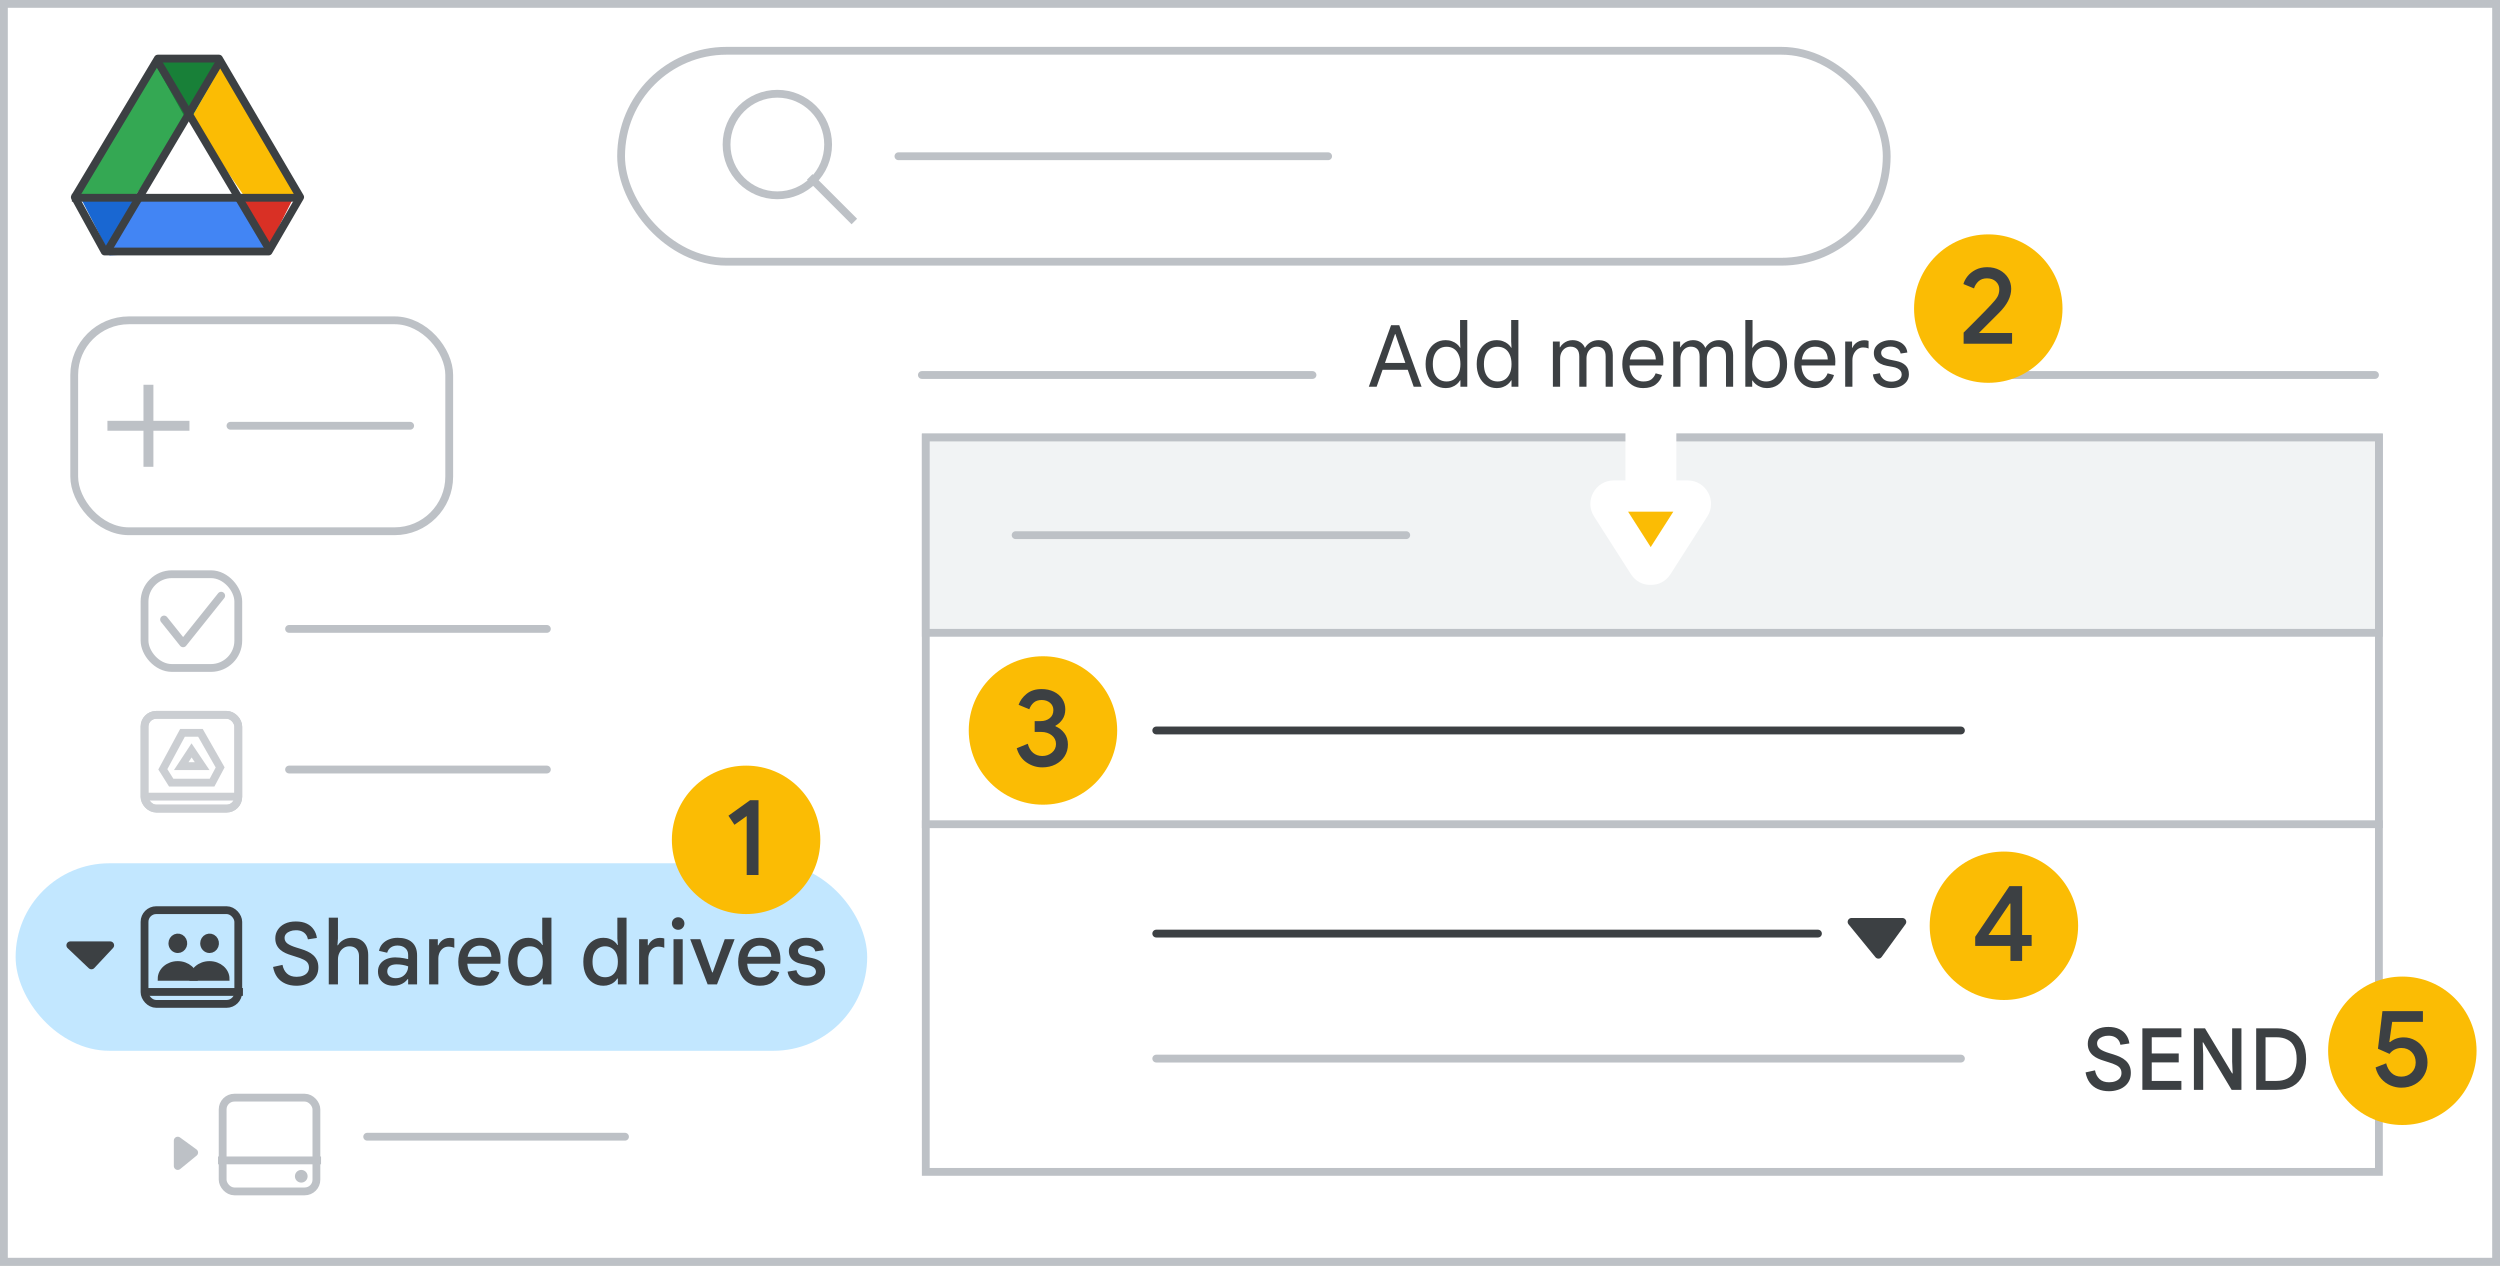 <svg width="320" height="162" viewBox="0 0 320 162" fill="none" xmlns="http://www.w3.org/2000/svg">
<rect x="0" y="0" width="320" height="162" fill="#333333" stroke="none"/>
<g id="team-drive-cheatsheet-2" clip-path="url(#clip0_2_27823)">
<rect width="320" height="162" fill="white"/>
<rect id="border/bg" x="0.5" y="0.5" width="319" height="161" fill="white" stroke="#BDC1C6"/>
<g id="screen">
<g id="Drive icon - illustrated">
<g id="Group 85">
<rect id="white bg" x="16.467" y="14.199" width="15" height="14.931" fill="white"/>
<g id="Group 6">
<g id="Group 5">
<path id="Triangle Copy" fill-rule="evenodd" clip-rule="evenodd" d="M14.09 32.693L18.108 24.833H10.072L14.09 32.693Z" fill="#1967D2"/>
<path id="Triangle Copy_2" fill-rule="evenodd" clip-rule="evenodd" d="M34.342 31.713L30.583 25.508L37.556 25.314L34.342 31.713Z" fill="#D93025"/>
<path id="Path 15" fill-rule="evenodd" clip-rule="evenodd" d="M28.554 7.933L24.536 15.007L30.689 25.226L38.731 25.13L28.554 7.933Z" fill="#FBBC04"/>
<path id="Path 15_2" fill-rule="evenodd" clip-rule="evenodd" d="M34.342 31.713L30.584 25.508L17.246 25.508L13.985 32.693L34.342 31.713Z" fill="#4285F4"/>
<path id="Path 15_3" fill-rule="evenodd" clip-rule="evenodd" d="M20.25 7.933L24.267 15.007L18.115 25.226L10.072 25.13L20.25 7.933Z" fill="#34A853"/>
<path id="Triangle" fill-rule="evenodd" clip-rule="evenodd" d="M24.11 15.793L28.553 7.933H19.714L24.11 15.793Z" fill="#188038"/>
<path id="Triangle_2" fill-rule="evenodd" clip-rule="evenodd" d="M24.267 15.007L31.269 25.111H17.304L24.267 15.007Z" fill="white"/>
</g>
<path id="Triangle_3" d="M38.207 24.866L38.421 25.23L34.379 32.193H13.398L9.576 25.24L20.204 7.5H28.023C29.276 9.645 31.834 14.008 34.117 17.898C35.304 19.922 36.417 21.818 37.233 23.208L38.207 24.866Z" stroke="#3C4043" stroke-linejoin="round"/>
<path id="Line 13" d="M9.698 25.314H37.555" stroke="#3C4043" stroke-linecap="square"/>
</g>
<path id="Line 14" d="M13.984 31.713L27.913 8.25" stroke="#3C4043" stroke-linecap="square"/>
<path id="Line 14_2" d="M34.342 31.713L20.413 8.25" stroke="#3C4043" stroke-linecap="square"/>
</g>
</g>
</g>
<g id="Drive FAB">
<rect id="Rectangle" x="9.5" y="41" width="48" height="27" rx="7" fill="white" stroke="#BDC1C6"/>
<path id="Line" d="M29.5 54.5H52.5" stroke="#BDC1C6" stroke-linecap="round"/>
<path id="Plus" d="M18.615 59.5V54.885H14V54.115H18.615V49.5H19.385V54.115H24V54.885H19.385V59.5H18.615Z" fill="#BDC1C6" stroke="#BDC1C6" stroke-width="0.5"/>
</g>
<rect id="border/bg copy" x="118.5" y="56" width="186" height="94" fill="white" stroke="#BDC1C6"/>
<rect id="border/bg copy 2" x="118.5" y="56" width="186" height="25" fill="#F1F3F4" stroke="#BDC1C6"/>
<g id="drive">
<rect id="Rectangle_2" x="28.5" y="140.5" width="12" height="12" rx="1.5" stroke="#BDC1C6"/>
<circle id="Oval" cx="38.562" cy="150.562" r="0.812" fill="#BDC1C6"/>
<path id="Line 7" d="M28.406 148.531H40.594" stroke="#BDC1C6" stroke-linecap="square"/>
</g>
<g id="Nav highlight">
<rect id="highlight" x="2" y="110.5" width="109" height="24" rx="12" fill="#C2E7FF"/>
</g>
<g id="Icons/arrow-expand-sm-filled Copy 3">
<path id="Path 4" fill-rule="evenodd" clip-rule="evenodd" d="M237 118H243.5L240.441 122.206L237 118Z" fill="#3C4043" stroke="#3C4043" stroke-linecap="round" stroke-linejoin="round"/>
</g>
<g id="Icons/arrow-expand-sm-filled Copy">
<path id="Path 4_2" fill-rule="evenodd" clip-rule="evenodd" d="M22.75 149.25V146L24.853 147.529L22.75 149.25Z" fill="#BDC1C6" stroke="#BDC1C6" stroke-linecap="round" stroke-linejoin="round"/>
</g>
<g id="Icons/arrow-expand-sm-filled">
<path id="Path 4_3" fill-rule="evenodd" clip-rule="evenodd" d="M9 121H14.107L11.704 123.57L9 121Z" fill="#3C4043" stroke="#3C4043" stroke-linecap="round" stroke-linejoin="round"/>
</g>
<g id="drive_2" opacity="0.786">
<rect id="Rectangle Copy" x="18.5" y="91.5" width="12" height="12" rx="1.5" fill="white" stroke="#BDC1C6"/>
<g id="Drive">
<rect id="Rectangle_3" x="18.5" y="91.5" width="12" height="12" rx="1.5" stroke="#BDC1C6"/>
<path id="Line 8" d="M18.812 101.969H30.188" stroke="#BDC1C6" stroke-linecap="square"/>
<g id="Icons/drive-dark-grey">
<g id="Group">
<path id="Path 33" fill-rule="evenodd" clip-rule="evenodd" d="M23.36 93.803H25.657L28.18 98.23L27.145 100.174H21.913L20.842 98.47L23.36 93.803Z" stroke="#BDC1C6"/>
<path id="Path 34" fill-rule="evenodd" clip-rule="evenodd" d="M24.52 96.05L25.875 98.065H23.196L24.52 96.05Z" stroke="#BDC1C6"/>
</g>
</g>
</g>
</g>
<g id="Group 5_2">
<rect id="Rectangle Copy 2" x="18.5" y="73.5" width="12" height="12" rx="3.5" stroke="#BDC1C6"/>
<path id="Path" d="M21 79.297L23.438 82.344L28.312 76.25" stroke="#BDC1C6" stroke-linecap="round" stroke-linejoin="round"/>
</g>
<g id="Shared drives">
<g id="Icons/users">
<path id="Path_2" d="M26.825 121.488C27.108 121.488 27.364 121.307 27.472 121.029C27.581 120.75 27.52 120.43 27.32 120.217C27.119 120.005 26.818 119.941 26.556 120.057C26.294 120.173 26.124 120.445 26.125 120.746C26.125 120.943 26.199 121.132 26.33 121.272C26.462 121.411 26.64 121.489 26.825 121.488Z" fill="#3C4043" stroke="#3C4043" stroke-linecap="round" stroke-linejoin="round"/>
<path id="Path_3" d="M22.763 121.488C23.046 121.488 23.301 121.307 23.41 121.029C23.518 120.75 23.458 120.43 23.257 120.217C23.057 120.005 22.755 119.941 22.494 120.057C22.232 120.173 22.062 120.445 22.062 120.746C22.062 120.943 22.136 121.132 22.268 121.272C22.399 121.411 22.577 121.489 22.763 121.488Z" fill="#3C4043" stroke="#3C4043" stroke-linecap="round" stroke-linejoin="round"/>
<path id="Path_4" d="M26.815 123.274C25.537 123.274 24.5 124.174 24.5 125.281H29.127C29.127 124.174 28.09 123.274 26.815 123.274Z" fill="#3C4043" stroke="#3C4043" stroke-width="0.5"/>
<path id="Path_5" d="M22.752 123.274C21.474 123.274 20.438 124.174 20.438 125.281H25.064C25.064 124.174 24.028 123.274 22.752 123.274Z" fill="#3C4043" stroke="#3C4043" stroke-width="0.5"/>
</g>
<rect id="Rectangle_4" x="18.5" y="116.5" width="12" height="12" rx="1.5" stroke="#3C4043"/>
<path id="Line 8_2" d="M18.993 126.969H30.594" stroke="#3C4043" stroke-linecap="square"/>
</g>
<path id="Shared drives_2" d="M37.954 126.176C37.419 126.176 36.942 126.084 36.524 125.901C36.106 125.718 35.761 125.446 35.49 125.087C35.226 124.728 35.046 124.288 34.951 123.767L36.161 123.503C36.242 123.958 36.432 124.328 36.733 124.614C37.034 124.893 37.444 125.032 37.965 125.032C38.28 125.032 38.555 124.984 38.79 124.889C39.032 124.794 39.219 124.658 39.351 124.482C39.483 124.299 39.549 124.09 39.549 123.855C39.549 123.606 39.49 123.4 39.373 123.239C39.263 123.078 39.083 122.938 38.834 122.821C38.592 122.696 38.269 122.575 37.866 122.458L37.283 122.271C37.034 122.198 36.788 122.106 36.546 121.996C36.304 121.886 36.084 121.747 35.886 121.578C35.688 121.409 35.53 121.204 35.413 120.962C35.296 120.72 35.237 120.434 35.237 120.104C35.237 119.701 35.343 119.338 35.556 119.015C35.769 118.685 36.069 118.425 36.458 118.234C36.854 118.043 37.323 117.948 37.866 117.948C38.416 117.948 38.882 118.04 39.263 118.223C39.644 118.406 39.941 118.659 40.154 118.982C40.374 119.297 40.51 119.657 40.561 120.06L39.417 120.236C39.373 120.001 39.285 119.796 39.153 119.62C39.021 119.444 38.849 119.308 38.636 119.213C38.431 119.118 38.178 119.07 37.877 119.07C37.598 119.07 37.349 119.114 37.129 119.202C36.909 119.283 36.737 119.396 36.612 119.543C36.487 119.69 36.425 119.862 36.425 120.06C36.425 120.353 36.553 120.595 36.81 120.786C37.067 120.969 37.448 121.138 37.954 121.292L38.526 121.468C38.834 121.563 39.12 121.673 39.384 121.798C39.655 121.923 39.89 122.077 40.088 122.26C40.293 122.443 40.455 122.663 40.572 122.92C40.689 123.169 40.748 123.474 40.748 123.833C40.748 124.214 40.675 124.552 40.528 124.845C40.381 125.138 40.176 125.384 39.912 125.582C39.655 125.78 39.358 125.927 39.021 126.022C38.684 126.125 38.328 126.176 37.954 126.176ZM42.081 126V117.464H43.258V120.126L43.192 120.995H43.258C43.405 120.724 43.64 120.496 43.962 120.313C44.285 120.13 44.644 120.038 45.04 120.038C45.502 120.038 45.884 120.13 46.184 120.313C46.492 120.496 46.727 120.753 46.888 121.083C47.05 121.413 47.13 121.798 47.13 122.238V126H45.953V122.392C45.953 122.121 45.902 121.893 45.799 121.71C45.704 121.519 45.565 121.376 45.381 121.281C45.198 121.178 44.978 121.127 44.721 121.127C44.435 121.127 44.182 121.204 43.962 121.358C43.742 121.505 43.57 121.706 43.445 121.963C43.321 122.212 43.258 122.495 43.258 122.81V126H42.081ZM50.383 126.176C49.98 126.176 49.628 126.103 49.327 125.956C49.027 125.802 48.792 125.589 48.623 125.318C48.462 125.047 48.381 124.724 48.381 124.35C48.381 123.961 48.48 123.635 48.678 123.371C48.876 123.1 49.144 122.894 49.481 122.755C49.819 122.616 50.189 122.546 50.592 122.546C50.798 122.546 50.992 122.557 51.175 122.579C51.359 122.594 51.538 122.619 51.714 122.656C51.89 122.685 52.066 122.722 52.242 122.766V122.216C52.242 121.857 52.118 121.571 51.868 121.358C51.619 121.138 51.289 121.028 50.878 121.028C50.548 121.028 50.266 121.109 50.031 121.27C49.804 121.424 49.646 121.651 49.558 121.952L48.513 121.71C48.587 121.351 48.737 121.046 48.964 120.797C49.199 120.548 49.481 120.361 49.811 120.236C50.149 120.104 50.508 120.038 50.889 120.038C51.703 120.038 52.323 120.232 52.748 120.621C53.174 121.01 53.386 121.567 53.386 122.293V126H52.242V125.329H52.176C52.066 125.476 51.927 125.615 51.758 125.747C51.59 125.872 51.392 125.974 51.164 126.055C50.937 126.136 50.677 126.176 50.383 126.176ZM50.647 125.208C50.97 125.208 51.249 125.142 51.483 125.01C51.718 124.871 51.901 124.687 52.033 124.46C52.173 124.225 52.242 123.969 52.242 123.69C52 123.602 51.758 123.54 51.516 123.503C51.274 123.459 51.029 123.437 50.779 123.437C50.391 123.437 50.09 123.514 49.877 123.668C49.672 123.822 49.569 124.049 49.569 124.35C49.569 124.607 49.668 124.816 49.866 124.977C50.072 125.131 50.332 125.208 50.647 125.208ZM54.929 126V120.214H56.04V120.995H56.106C56.187 120.812 56.297 120.65 56.436 120.511C56.583 120.364 56.751 120.251 56.942 120.17C57.14 120.089 57.353 120.049 57.58 120.049C57.719 120.049 57.833 120.056 57.921 120.071C58.009 120.086 58.086 120.104 58.152 120.126V121.325C58.049 121.274 57.936 121.237 57.811 121.215C57.686 121.186 57.551 121.171 57.404 121.171C57.155 121.171 56.931 121.237 56.733 121.369C56.542 121.501 56.388 121.684 56.271 121.919C56.161 122.154 56.106 122.418 56.106 122.711V126H54.929ZM61.409 126.176C60.852 126.176 60.364 126.048 59.946 125.791C59.536 125.527 59.217 125.164 58.989 124.702C58.769 124.24 58.659 123.712 58.659 123.118C58.659 122.502 58.777 121.963 59.011 121.501C59.246 121.039 59.569 120.68 59.979 120.423C60.397 120.166 60.874 120.038 61.409 120.038C61.996 120.038 62.484 120.148 62.872 120.368C63.268 120.588 63.565 120.903 63.763 121.314C63.969 121.725 64.071 122.216 64.071 122.788C64.071 122.891 64.068 122.993 64.06 123.096C64.06 123.191 64.053 123.279 64.038 123.36H59.814C59.836 123.69 59.902 123.976 60.012 124.218C60.152 124.511 60.346 124.735 60.595 124.889C60.845 125.043 61.131 125.12 61.453 125.12C61.857 125.12 62.168 125.032 62.388 124.856C62.616 124.673 62.781 124.445 62.883 124.174L63.917 124.449C63.771 124.948 63.492 125.362 63.081 125.692C62.671 126.015 62.113 126.176 61.409 126.176ZM59.858 122.469H62.905C62.891 122.249 62.85 122.051 62.784 121.875C62.718 121.699 62.623 121.549 62.498 121.424C62.374 121.299 62.22 121.204 62.036 121.138C61.86 121.072 61.655 121.039 61.42 121.039C61.105 121.039 60.823 121.12 60.573 121.281C60.331 121.435 60.144 121.666 60.012 121.974C59.946 122.121 59.895 122.286 59.858 122.469ZM67.625 126.176C67.119 126.176 66.671 126.051 66.283 125.802C65.894 125.553 65.59 125.201 65.37 124.746C65.157 124.284 65.051 123.738 65.051 123.107C65.051 122.469 65.161 121.923 65.381 121.468C65.601 121.013 65.905 120.661 66.294 120.412C66.683 120.163 67.126 120.038 67.625 120.038C67.918 120.038 68.178 120.082 68.406 120.17C68.641 120.251 68.842 120.361 69.011 120.5C69.18 120.632 69.311 120.782 69.407 120.951H69.473L69.407 120.126V117.464H70.584V126H69.473V125.252H69.407C69.304 125.413 69.168 125.567 69 125.714C68.831 125.853 68.629 125.963 68.395 126.044C68.168 126.132 67.911 126.176 67.625 126.176ZM67.845 125.087C68.16 125.087 68.439 125.014 68.681 124.867C68.93 124.713 69.124 124.489 69.264 124.196C69.403 123.903 69.473 123.54 69.473 123.107C69.473 122.667 69.403 122.304 69.264 122.018C69.124 121.725 68.93 121.505 68.681 121.358C68.439 121.204 68.16 121.127 67.845 121.127C67.529 121.127 67.247 121.204 66.998 121.358C66.756 121.505 66.565 121.725 66.426 122.018C66.294 122.304 66.228 122.667 66.228 123.107C66.228 123.54 66.294 123.903 66.426 124.196C66.565 124.489 66.756 124.713 66.998 124.867C67.247 125.014 67.529 125.087 67.845 125.087ZM77.239 126.176C76.733 126.176 76.286 126.051 75.897 125.802C75.508 125.553 75.204 125.201 74.984 124.746C74.772 124.284 74.665 123.738 74.665 123.107C74.665 122.469 74.775 121.923 74.995 121.468C75.215 121.013 75.519 120.661 75.908 120.412C76.297 120.163 76.74 120.038 77.239 120.038C77.532 120.038 77.793 120.082 78.02 120.17C78.255 120.251 78.457 120.361 78.625 120.5C78.794 120.632 78.926 120.782 79.021 120.951H79.087L79.021 120.126V117.464H80.198V126H79.087V125.252H79.021C78.918 125.413 78.783 125.567 78.614 125.714C78.445 125.853 78.244 125.963 78.009 126.044C77.782 126.132 77.525 126.176 77.239 126.176ZM77.459 125.087C77.775 125.087 78.053 125.014 78.295 124.867C78.544 124.713 78.739 124.489 78.878 124.196C79.017 123.903 79.087 123.54 79.087 123.107C79.087 122.667 79.017 122.304 78.878 122.018C78.739 121.725 78.544 121.505 78.295 121.358C78.053 121.204 77.775 121.127 77.459 121.127C77.144 121.127 76.862 121.204 76.612 121.358C76.37 121.505 76.18 121.725 76.04 122.018C75.908 122.304 75.842 122.667 75.842 123.107C75.842 123.54 75.908 123.903 76.04 124.196C76.18 124.489 76.37 124.713 76.612 124.867C76.862 125.014 77.144 125.087 77.459 125.087ZM81.806 126V120.214H82.917V120.995H82.983C83.064 120.812 83.174 120.65 83.313 120.511C83.46 120.364 83.628 120.251 83.819 120.17C84.017 120.089 84.23 120.049 84.457 120.049C84.596 120.049 84.71 120.056 84.798 120.071C84.886 120.086 84.963 120.104 85.029 120.126V121.325C84.926 121.274 84.813 121.237 84.688 121.215C84.563 121.186 84.428 121.171 84.281 121.171C84.032 121.171 83.808 121.237 83.61 121.369C83.419 121.501 83.265 121.684 83.148 121.919C83.038 122.154 82.983 122.418 82.983 122.711V126H81.806ZM86.21 126V120.214H87.387V126H86.21ZM86.804 119.015C86.584 119.015 86.394 118.938 86.232 118.784C86.078 118.623 86.001 118.432 86.001 118.212C86.001 117.985 86.078 117.794 86.232 117.64C86.394 117.486 86.584 117.409 86.804 117.409C87.024 117.409 87.211 117.486 87.365 117.64C87.527 117.794 87.607 117.985 87.607 118.212C87.607 118.432 87.527 118.623 87.365 118.784C87.211 118.938 87.024 119.015 86.804 119.015ZM90.576 126L88.344 120.214H89.641L91.159 124.471H91.225L92.766 120.214H94.031L91.775 126H90.576ZM97.234 126.176C96.677 126.176 96.189 126.048 95.772 125.791C95.361 125.527 95.042 125.164 94.814 124.702C94.594 124.24 94.484 123.712 94.484 123.118C94.484 122.502 94.602 121.963 94.837 121.501C95.071 121.039 95.394 120.68 95.805 120.423C96.222 120.166 96.699 120.038 97.234 120.038C97.821 120.038 98.309 120.148 98.698 120.368C99.094 120.588 99.391 120.903 99.588 121.314C99.794 121.725 99.897 122.216 99.897 122.788C99.897 122.891 99.893 122.993 99.885 123.096C99.885 123.191 99.878 123.279 99.864 123.36H95.639C95.662 123.69 95.728 123.976 95.838 124.218C95.977 124.511 96.171 124.735 96.421 124.889C96.67 125.043 96.956 125.12 97.278 125.12C97.682 125.12 97.993 125.032 98.213 124.856C98.441 124.673 98.606 124.445 98.709 124.174L99.743 124.449C99.596 124.948 99.317 125.362 98.906 125.692C98.496 126.015 97.939 126.176 97.234 126.176ZM95.683 122.469H98.731C98.716 122.249 98.675 122.051 98.609 121.875C98.543 121.699 98.448 121.549 98.323 121.424C98.199 121.299 98.045 121.204 97.862 121.138C97.686 121.072 97.48 121.039 97.246 121.039C96.93 121.039 96.648 121.12 96.398 121.281C96.156 121.435 95.969 121.666 95.838 121.974C95.772 122.121 95.72 122.286 95.683 122.469ZM103.274 126.176C102.827 126.176 102.427 126.103 102.075 125.956C101.723 125.809 101.437 125.6 101.217 125.329C101.004 125.058 100.869 124.739 100.81 124.372L101.943 124.185C102.002 124.464 102.145 124.691 102.372 124.867C102.599 125.043 102.9 125.131 103.274 125.131C103.589 125.131 103.861 125.069 104.088 124.944C104.323 124.812 104.44 124.621 104.44 124.372C104.44 124.218 104.396 124.086 104.308 123.976C104.22 123.859 104.092 123.763 103.923 123.69C103.762 123.609 103.56 123.551 103.318 123.514L102.625 123.382C102.302 123.323 102.016 123.224 101.767 123.085C101.518 122.946 101.323 122.762 101.184 122.535C101.045 122.308 100.975 122.04 100.975 121.732C100.975 121.395 101.074 121.098 101.272 120.841C101.47 120.584 101.734 120.386 102.064 120.247C102.401 120.108 102.772 120.038 103.175 120.038C103.578 120.038 103.938 120.097 104.253 120.214C104.568 120.324 104.829 120.496 105.034 120.731C105.239 120.958 105.371 121.255 105.43 121.622L104.363 121.787C104.29 121.508 104.147 121.314 103.934 121.204C103.721 121.087 103.476 121.028 103.197 121.028C102.889 121.028 102.636 121.09 102.438 121.215C102.24 121.34 102.141 121.501 102.141 121.699C102.141 121.89 102.218 122.047 102.372 122.172C102.526 122.289 102.772 122.385 103.109 122.458L103.912 122.623C104.455 122.733 104.873 122.924 105.166 123.195C105.467 123.466 105.617 123.848 105.617 124.339C105.617 124.713 105.511 125.039 105.298 125.318C105.093 125.589 104.814 125.802 104.462 125.956C104.11 126.103 103.714 126.176 103.274 126.176Z" fill="#3C4043"/>
<path id="Line Copy 7" d="M37 80.5H70" stroke="#BDC1C6" stroke-linecap="round"/>
<path id="Line Copy 7_2" d="M37 98.5H70" stroke="#BDC1C6" stroke-linecap="round"/>
<path id="Line Copy 8" d="M47 145.5H80" stroke="#BDC1C6" stroke-linecap="round"/>
<path id="Line Copy 12" d="M118 48H168" stroke="#BDC1C6" stroke-linecap="round"/>
<path id="Line Copy 14" d="M130 68.5H180" stroke="#BDC1C6" stroke-linecap="round"/>
<path id="Line Copy 15" d="M148 93.5H251" stroke="#3C4043" stroke-linecap="round"/>
<path id="Line Copy 16" d="M148 119.5H232.698" stroke="#3C4043" stroke-linecap="round"/>
<path id="Line Copy 17" d="M148 135.5H251" stroke="#BDC1C6" stroke-linecap="round"/>
<path id="Line Copy 13" d="M254 48H304" stroke="#BDC1C6" stroke-linecap="round"/>
<path id="Line 16" d="M118.5 105.5H304.5" stroke="#BDC1C6" stroke-linecap="square"/>
<g id="Callout 1 ">
<g id="1">
<circle id="Oval_2" cx="95.5" cy="107.5" r="9.5" fill="#FBBC04"/>
<path id="1_2" d="M97.09 112V102.424H96.012L93.24 104.412L94.01 105.574L95.578 104.454V112H97.09Z" fill="#3C4043"/>
</g>
</g>
<g id="Callout 2">
<g id="2">
<circle id="Oval_3" cx="254.5" cy="39.5" r="9.5" fill="#FBBC04"/>
<path id="2_2" d="M257.546 44V42.628H253.346L253.332 42.586C253.603 42.306 253.999 41.909 254.522 41.396C254.727 41.191 254.925 40.994 255.114 40.805L255.908 40.01C256.925 38.993 257.434 37.98 257.434 36.972C257.434 36.468 257.306 36.006 257.049 35.586C256.792 35.166 256.431 34.83 255.964 34.578C255.497 34.326 254.961 34.2 254.354 34.2C253.794 34.2 253.299 34.312 252.87 34.536C252.441 34.76 252.098 35.035 251.841 35.362C251.584 35.689 251.409 36.02 251.316 36.356L252.674 36.916C252.777 36.571 252.966 36.27 253.241 36.013C253.516 35.756 253.878 35.628 254.326 35.628C254.811 35.628 255.196 35.766 255.481 36.041C255.766 36.316 255.908 36.641 255.908 37.014C255.908 37.378 255.833 37.695 255.684 37.966C255.535 38.237 255.255 38.587 254.844 39.016C254.52 39.375 253.798 40.116 252.678 41.239L251.587 42.33L251.344 42.572V44H257.546Z" fill="#3C4043"/>
</g>
</g>
<g id="Callout 3">
<g id="3">
<circle id="Oval_4" cx="133.5" cy="93.5" r="9.5" fill="#FBBC04"/>
<path id="3_2" d="M133.418 98.224C134.043 98.224 134.603 98.098 135.098 97.846C135.592 97.594 135.982 97.246 136.267 96.803C136.551 96.36 136.694 95.858 136.694 95.298C136.694 94.738 136.544 94.257 136.246 93.856C135.947 93.455 135.564 93.156 135.098 92.96V92.89C135.452 92.703 135.751 92.433 135.994 92.078C136.236 91.723 136.358 91.294 136.358 90.79C136.358 90.305 136.229 89.864 135.973 89.467C135.716 89.07 135.357 88.76 134.895 88.536C134.433 88.312 133.912 88.2 133.334 88.2C132.55 88.2 131.908 88.403 131.409 88.809C130.909 89.215 130.566 89.684 130.38 90.216L131.752 90.79C131.864 90.454 132.048 90.172 132.305 89.943C132.561 89.714 132.904 89.6 133.334 89.6C133.763 89.6 134.12 89.719 134.405 89.957C134.689 90.195 134.832 90.505 134.832 90.888C134.832 91.336 134.675 91.684 134.363 91.931C134.05 92.178 133.66 92.302 133.194 92.302H132.438V93.688H133.264C133.814 93.688 134.269 93.833 134.629 94.122C134.988 94.411 135.168 94.78 135.168 95.228C135.168 95.676 134.995 96.045 134.65 96.334C134.304 96.623 133.894 96.768 133.418 96.768C132.951 96.768 132.557 96.633 132.235 96.362C131.913 96.091 131.686 95.704 131.556 95.2L130.142 95.774C130.375 96.577 130.797 97.186 131.409 97.601C132.02 98.016 132.69 98.224 133.418 98.224Z" fill="#3C4043"/>
</g>
</g>
<g id="Callout 4">
<g id="4">
<circle id="Oval_5" cx="256.5" cy="118.5" r="9.5" fill="#FBBC04"/>
<path id="4_2" fill-rule="evenodd" clip-rule="evenodd" d="M258.832 121.082V123H257.334V121.082H252.826V119.906L257.208 113.424H258.832V119.682H260.05V121.082H258.832ZM254.521 119.682H257.335V115.65H257.251L254.521 119.682Z" fill="#3C4043"/>
</g>
</g>
<g id="Callout 5">
<g id="5">
<circle id="Oval_6" cx="307.5" cy="134.5" r="9.5" fill="#FBBC04"/>
<path id="5_2" d="M307.375 139.224C308.01 139.224 308.581 139.084 309.09 138.804C309.599 138.524 309.998 138.137 310.287 137.642C310.576 137.147 310.721 136.592 310.721 135.976C310.721 135.36 310.581 134.809 310.301 134.324C310.021 133.839 309.648 133.461 309.181 133.19C308.714 132.919 308.21 132.784 307.669 132.784C307.006 132.784 306.423 132.985 305.919 133.386L305.835 133.372L306.199 130.796H310.133V129.424H304.953L304.379 134.24L305.863 134.898C306.031 134.665 306.248 134.48 306.514 134.345C306.78 134.21 307.067 134.142 307.375 134.142C307.916 134.142 308.357 134.317 308.698 134.667C309.039 135.017 309.209 135.458 309.209 135.99C309.209 136.522 309.034 136.958 308.684 137.299C308.334 137.64 307.893 137.81 307.361 137.81C306.866 137.81 306.453 137.656 306.122 137.348C305.791 137.04 305.56 136.625 305.429 136.102L304.071 136.634C304.211 137.203 304.451 137.682 304.792 138.069C305.133 138.456 305.529 138.746 305.982 138.937C306.435 139.128 306.899 139.224 307.375 139.224Z" fill="#3C4043"/>
</g>
</g>
<g id="Arrow" clip-path="url(#clip1_2_27823)">
<g id="Union">
<mask id="path-60-outside-1_2_27823" maskUnits="userSpaceOnUse" x="203.013" y="23.183" width="17" height="52" fill="black">
<rect fill="white" x="203.013" y="23.183" width="17" height="52"/>
<path fill-rule="evenodd" clip-rule="evenodd" d="M210.447 72.424C210.84 73.04 211.74 73.04 212.133 72.424L216.854 65.031C217.279 64.365 216.801 63.493 216.011 63.493L212.57 63.493L212.57 26.439C212.57 25.745 212.007 25.183 211.314 25.183C210.62 25.183 210.058 25.745 210.058 26.439L210.058 63.493L206.569 63.493C205.779 63.493 205.301 64.365 205.726 65.031L210.447 72.424Z"/>
</mask>
<path fill-rule="evenodd" clip-rule="evenodd" d="M210.447 72.424C210.84 73.04 211.74 73.04 212.133 72.424L216.854 65.031C217.279 64.365 216.801 63.493 216.011 63.493L212.57 63.493L212.57 26.439C212.57 25.745 212.007 25.183 211.314 25.183C210.62 25.183 210.058 25.745 210.058 26.439L210.058 63.493L206.569 63.493C205.779 63.493 205.301 64.365 205.726 65.031L210.447 72.424Z" fill="#FBBC04"/>
<path d="M212.133 72.424L213.819 73.501L213.819 73.501L212.133 72.424ZM210.447 72.424L212.133 71.348L212.133 71.348L210.447 72.424ZM216.854 65.031L218.54 66.107L218.54 66.107L216.854 65.031ZM212.57 63.493L210.57 63.493L210.57 65.493L212.57 65.493L212.57 63.493ZM212.57 26.439L210.57 26.439L212.57 26.439ZM210.058 63.493L210.058 65.493L212.058 65.493L212.058 63.493L210.058 63.493ZM206.569 63.493L206.569 65.493L206.569 63.493ZM205.726 65.031L207.412 63.954L207.412 63.954L205.726 65.031ZM210.447 71.348C210.84 70.732 211.74 70.732 212.133 71.348L208.762 73.501C209.941 75.348 212.639 75.348 213.819 73.501L210.447 71.348ZM215.168 63.954L210.447 71.348L213.819 73.501L218.54 66.107L215.168 63.954ZM216.011 65.493C215.221 65.493 214.743 64.62 215.168 63.954L218.54 66.107C219.815 64.11 218.38 61.493 216.011 61.493L216.011 65.493ZM212.57 65.493L216.011 65.493L216.011 61.493L212.57 61.493L212.57 65.493ZM210.57 26.439L210.57 63.493L214.57 63.493L214.57 26.439L210.57 26.439ZM211.314 27.183C210.903 27.183 210.57 26.85 210.57 26.439L214.57 26.439C214.57 24.64 213.112 23.183 211.314 23.183L211.314 27.183ZM212.058 26.439C212.058 26.85 211.725 27.183 211.314 27.183L211.314 23.183C209.516 23.183 208.058 24.64 208.058 26.439L212.058 26.439ZM212.058 63.493L212.058 26.439L208.058 26.439L208.058 63.493L212.058 63.493ZM206.569 65.493L210.058 65.493L210.058 61.493L206.569 61.493L206.569 65.493ZM207.412 63.954C207.837 64.62 207.359 65.493 206.569 65.493L206.569 61.493C204.2 61.493 202.765 64.11 204.04 66.107L207.412 63.954ZM212.133 71.348L207.412 63.954L204.04 66.107L208.762 73.501L212.133 71.348Z" fill="white" mask="url(#path-60-outside-1_2_27823)"/>
</g>
</g>
<rect id="Rectangle 1" x="207" y="24" width="7" height="28" fill="white"/>
<path id="Text Copy 7" d="M269.954 139.676C269.419 139.676 268.942 139.584 268.524 139.401C268.106 139.218 267.761 138.946 267.49 138.587C267.226 138.228 267.046 137.788 266.951 137.267L268.161 137.003C268.242 137.458 268.432 137.828 268.733 138.114C269.034 138.393 269.444 138.532 269.965 138.532C270.28 138.532 270.555 138.484 270.79 138.389C271.032 138.294 271.219 138.158 271.351 137.982C271.483 137.799 271.549 137.59 271.549 137.355C271.549 137.106 271.49 136.9 271.373 136.739C271.263 136.578 271.083 136.438 270.834 136.321C270.592 136.196 270.269 136.075 269.866 135.958L269.283 135.771C269.034 135.698 268.788 135.606 268.546 135.496C268.304 135.386 268.084 135.247 267.886 135.078C267.688 134.909 267.53 134.704 267.413 134.462C267.296 134.22 267.237 133.934 267.237 133.604C267.237 133.201 267.343 132.838 267.556 132.515C267.769 132.185 268.069 131.925 268.458 131.734C268.854 131.543 269.323 131.448 269.866 131.448C270.416 131.448 270.882 131.54 271.263 131.723C271.644 131.906 271.941 132.159 272.154 132.482C272.374 132.797 272.51 133.157 272.561 133.56L271.417 133.736C271.373 133.501 271.285 133.296 271.153 133.12C271.021 132.944 270.849 132.808 270.636 132.713C270.431 132.618 270.178 132.57 269.877 132.57C269.598 132.57 269.349 132.614 269.129 132.702C268.909 132.783 268.737 132.896 268.612 133.043C268.487 133.19 268.425 133.362 268.425 133.56C268.425 133.853 268.553 134.095 268.81 134.286C269.067 134.469 269.448 134.638 269.954 134.792L270.526 134.968C270.834 135.063 271.12 135.173 271.384 135.298C271.655 135.423 271.89 135.577 272.088 135.76C272.293 135.943 272.455 136.163 272.572 136.42C272.689 136.669 272.748 136.974 272.748 137.333C272.748 137.714 272.675 138.052 272.528 138.345C272.381 138.638 272.176 138.884 271.912 139.082C271.655 139.28 271.358 139.427 271.021 139.522C270.684 139.625 270.328 139.676 269.954 139.676ZM274.224 139.5V131.624H279.218V132.768H275.423V134.847H278.877V135.991H275.423V138.356H279.218V139.5H274.224ZM280.82 139.5V131.624H282.239L285.715 137.399H285.781L285.715 135.892V131.624H286.903V139.5H285.649L282.008 133.428H281.942L282.008 134.935V139.5H280.82ZM288.791 139.5V131.624H291.409C292.223 131.624 292.908 131.782 293.466 132.097C294.023 132.405 294.448 132.852 294.742 133.439C295.035 134.018 295.182 134.726 295.182 135.562C295.182 136.391 295.035 137.098 294.742 137.685C294.448 138.272 294.023 138.723 293.466 139.038C292.908 139.346 292.223 139.5 291.409 139.5H288.791ZM289.99 138.356H291.376C291.926 138.356 292.391 138.257 292.773 138.059C293.161 137.861 293.458 137.557 293.664 137.146C293.869 136.735 293.972 136.207 293.972 135.562C293.972 134.917 293.869 134.389 293.664 133.978C293.458 133.56 293.161 133.256 292.773 133.065C292.391 132.867 291.926 132.768 291.376 132.768H289.99V138.356Z" fill="#3C4043"/>
<path id="Text Copy 9" d="M175.209 49.5L178.058 41.624H179.103L181.963 49.5H180.951L180.192 47.333H176.969L176.21 49.5H175.209ZM179.884 46.453L178.894 43.604L178.608 42.757H178.564L178.267 43.604L177.277 46.453H179.884ZM185.062 49.676C184.541 49.676 184.086 49.548 183.698 49.291C183.309 49.027 183.008 48.664 182.796 48.202C182.583 47.74 182.477 47.208 182.477 46.607C182.477 45.998 182.583 45.467 182.796 45.012C183.008 44.55 183.305 44.191 183.687 43.934C184.075 43.67 184.53 43.538 185.051 43.538C185.344 43.538 185.612 43.586 185.854 43.681C186.096 43.769 186.305 43.886 186.481 44.033C186.657 44.18 186.792 44.337 186.888 44.506H186.932L186.888 43.714V40.964H187.812V49.5H186.932V48.686H186.888C186.792 48.855 186.657 49.016 186.481 49.17C186.305 49.324 186.096 49.445 185.854 49.533C185.619 49.628 185.355 49.676 185.062 49.676ZM185.161 48.829C185.513 48.829 185.821 48.745 186.085 48.576C186.349 48.407 186.554 48.158 186.701 47.828C186.855 47.491 186.932 47.084 186.932 46.607C186.932 46.123 186.855 45.716 186.701 45.386C186.554 45.056 186.349 44.807 186.085 44.638C185.821 44.469 185.513 44.385 185.161 44.385C184.816 44.385 184.508 44.469 184.237 44.638C183.973 44.807 183.767 45.056 183.621 45.386C183.474 45.716 183.401 46.123 183.401 46.607C183.401 47.084 183.474 47.491 183.621 47.828C183.767 48.158 183.973 48.407 184.237 48.576C184.508 48.745 184.816 48.829 185.161 48.829ZM191.604 49.676C191.083 49.676 190.628 49.548 190.24 49.291C189.851 49.027 189.55 48.664 189.338 48.202C189.125 47.74 189.019 47.208 189.019 46.607C189.019 45.998 189.125 45.467 189.338 45.012C189.55 44.55 189.847 44.191 190.229 43.934C190.617 43.67 191.072 43.538 191.593 43.538C191.886 43.538 192.154 43.586 192.396 43.681C192.638 43.769 192.847 43.886 193.023 44.033C193.199 44.18 193.334 44.337 193.43 44.506H193.474L193.43 43.714V40.964H194.354V49.5H193.474V48.686H193.43C193.334 48.855 193.199 49.016 193.023 49.17C192.847 49.324 192.638 49.445 192.396 49.533C192.161 49.628 191.897 49.676 191.604 49.676ZM191.703 48.829C192.055 48.829 192.363 48.745 192.627 48.576C192.891 48.407 193.096 48.158 193.243 47.828C193.397 47.491 193.474 47.084 193.474 46.607C193.474 46.123 193.397 45.716 193.243 45.386C193.096 45.056 192.891 44.807 192.627 44.638C192.363 44.469 192.055 44.385 191.703 44.385C191.358 44.385 191.05 44.469 190.779 44.638C190.515 44.807 190.309 45.056 190.163 45.386C190.016 45.716 189.943 46.123 189.943 46.607C189.943 47.084 190.016 47.491 190.163 47.828C190.309 48.158 190.515 48.407 190.779 48.576C191.05 48.745 191.358 48.829 191.703 48.829ZM198.77 49.5V43.714H199.65V44.451H199.694C199.789 44.275 199.917 44.121 200.079 43.989C200.24 43.85 200.423 43.74 200.629 43.659C200.841 43.578 201.065 43.538 201.3 43.538C201.688 43.538 202.018 43.63 202.29 43.813C202.561 43.989 202.755 44.231 202.873 44.539C203.041 44.238 203.276 43.996 203.577 43.813C203.885 43.63 204.24 43.538 204.644 43.538C205.216 43.538 205.656 43.714 205.964 44.066C206.279 44.411 206.437 44.88 206.437 45.474V49.5H205.524V45.628C205.524 45.195 205.425 44.88 205.227 44.682C205.036 44.477 204.761 44.374 204.402 44.374C204.145 44.374 203.914 44.44 203.709 44.572C203.511 44.704 203.353 44.884 203.236 45.111C203.126 45.338 203.071 45.595 203.071 45.881V49.5H202.147V45.639C202.147 45.206 202.048 44.887 201.85 44.682C201.652 44.477 201.377 44.374 201.025 44.374C200.768 44.374 200.537 44.444 200.332 44.583C200.134 44.715 199.976 44.898 199.859 45.133C199.749 45.36 199.694 45.617 199.694 45.903V49.5H198.77ZM210.318 49.676C209.776 49.676 209.303 49.544 208.899 49.28C208.503 49.009 208.195 48.642 207.975 48.18C207.763 47.718 207.656 47.197 207.656 46.618C207.656 46.024 207.766 45.496 207.986 45.034C208.214 44.565 208.525 44.198 208.921 43.934C209.325 43.67 209.787 43.538 210.307 43.538C210.865 43.538 211.334 43.648 211.715 43.868C212.104 44.088 212.401 44.403 212.606 44.814C212.812 45.217 212.914 45.701 212.914 46.266C212.914 46.361 212.911 46.457 212.903 46.552C212.903 46.64 212.9 46.717 212.892 46.783H208.58C208.595 47.179 208.668 47.524 208.8 47.817C208.947 48.147 209.152 48.4 209.416 48.576C209.688 48.745 209.999 48.829 210.351 48.829C210.813 48.829 211.162 48.734 211.396 48.543C211.638 48.345 211.814 48.092 211.924 47.784L212.738 48.004C212.621 48.473 212.361 48.869 211.957 49.192C211.561 49.515 211.015 49.676 210.318 49.676ZM208.624 46.013H211.946C211.939 45.764 211.899 45.54 211.825 45.342C211.759 45.137 211.657 44.964 211.517 44.825C211.385 44.678 211.217 44.568 211.011 44.495C210.813 44.414 210.579 44.374 210.307 44.374C209.963 44.374 209.658 44.462 209.394 44.638C209.138 44.807 208.94 45.056 208.8 45.386C208.72 45.569 208.661 45.778 208.624 46.013ZM214.174 49.5V43.714H215.054V44.451H215.098C215.193 44.275 215.322 44.121 215.483 43.989C215.644 43.85 215.828 43.74 216.033 43.659C216.246 43.578 216.469 43.538 216.704 43.538C217.093 43.538 217.423 43.63 217.694 43.813C217.965 43.989 218.16 44.231 218.277 44.539C218.446 44.238 218.68 43.996 218.981 43.813C219.289 43.63 219.645 43.538 220.048 43.538C220.62 43.538 221.06 43.714 221.368 44.066C221.683 44.411 221.841 44.88 221.841 45.474V49.5H220.928V45.628C220.928 45.195 220.829 44.88 220.631 44.682C220.44 44.477 220.165 44.374 219.806 44.374C219.549 44.374 219.318 44.44 219.113 44.572C218.915 44.704 218.757 44.884 218.64 45.111C218.53 45.338 218.475 45.595 218.475 45.881V49.5H217.551V45.639C217.551 45.206 217.452 44.887 217.254 44.682C217.056 44.477 216.781 44.374 216.429 44.374C216.172 44.374 215.941 44.444 215.736 44.583C215.538 44.715 215.38 44.898 215.263 45.133C215.153 45.36 215.098 45.617 215.098 45.903V49.5H214.174ZM226.163 49.676C225.877 49.676 225.613 49.628 225.371 49.533C225.129 49.445 224.92 49.328 224.744 49.181C224.568 49.034 224.428 48.877 224.326 48.708H224.282V49.5H223.402V40.964H224.326V43.714L224.282 44.506H224.326C224.428 44.337 224.568 44.18 224.744 44.033C224.92 43.886 225.129 43.769 225.371 43.681C225.62 43.586 225.888 43.538 226.174 43.538C226.694 43.538 227.145 43.67 227.527 43.934C227.915 44.191 228.216 44.55 228.429 45.012C228.641 45.467 228.748 45.998 228.748 46.607C228.748 47.208 228.641 47.74 228.429 48.202C228.216 48.664 227.915 49.027 227.527 49.291C227.138 49.548 226.683 49.676 226.163 49.676ZM226.064 48.829C226.408 48.829 226.713 48.745 226.977 48.576C227.241 48.4 227.446 48.147 227.593 47.817C227.747 47.487 227.824 47.084 227.824 46.607C227.824 46.13 227.747 45.727 227.593 45.397C227.446 45.067 227.241 44.818 226.977 44.649C226.713 44.473 226.408 44.385 226.064 44.385C225.719 44.385 225.411 44.473 225.14 44.649C224.876 44.818 224.667 45.067 224.513 45.397C224.359 45.727 224.282 46.13 224.282 46.607C224.282 47.084 224.359 47.487 224.513 47.817C224.667 48.147 224.876 48.4 225.14 48.576C225.411 48.745 225.719 48.829 226.064 48.829ZM232.329 49.676C231.786 49.676 231.313 49.544 230.91 49.28C230.514 49.009 230.206 48.642 229.986 48.18C229.773 47.718 229.667 47.197 229.667 46.618C229.667 46.024 229.777 45.496 229.997 45.034C230.224 44.565 230.536 44.198 230.932 43.934C231.335 43.67 231.797 43.538 232.318 43.538C232.875 43.538 233.345 43.648 233.726 43.868C234.115 44.088 234.412 44.403 234.617 44.814C234.822 45.217 234.925 45.701 234.925 46.266C234.925 46.361 234.921 46.457 234.914 46.552C234.914 46.64 234.91 46.717 234.903 46.783H230.591C230.606 47.179 230.679 47.524 230.811 47.817C230.958 48.147 231.163 48.4 231.427 48.576C231.698 48.745 232.01 48.829 232.362 48.829C232.824 48.829 233.172 48.734 233.407 48.543C233.649 48.345 233.825 48.092 233.935 47.784L234.749 48.004C234.632 48.473 234.371 48.869 233.968 49.192C233.572 49.515 233.026 49.676 232.329 49.676ZM230.635 46.013H233.957C233.95 45.764 233.909 45.54 233.836 45.342C233.77 45.137 233.667 44.964 233.528 44.825C233.396 44.678 233.227 44.568 233.022 44.495C232.824 44.414 232.589 44.374 232.318 44.374C231.973 44.374 231.669 44.462 231.405 44.638C231.148 44.807 230.95 45.056 230.811 45.386C230.73 45.569 230.672 45.778 230.635 46.013ZM236.185 49.5V43.714H237.065V44.517H237.109C237.182 44.326 237.296 44.158 237.45 44.011C237.604 43.864 237.78 43.751 237.978 43.67C238.183 43.589 238.392 43.549 238.605 43.549C238.744 43.549 238.858 43.556 238.946 43.571C239.034 43.586 239.111 43.608 239.177 43.637V44.616C239.074 44.565 238.964 44.528 238.847 44.506C238.73 44.484 238.609 44.473 238.484 44.473C238.227 44.473 237.993 44.546 237.78 44.693C237.575 44.84 237.41 45.038 237.285 45.287C237.168 45.529 237.109 45.797 237.109 46.09V49.5H236.185ZM242.096 49.676C241.7 49.676 241.33 49.61 240.985 49.478C240.64 49.339 240.354 49.141 240.127 48.884C239.907 48.62 239.775 48.301 239.731 47.927L240.622 47.773C240.681 48.066 240.835 48.319 241.084 48.532C241.333 48.745 241.671 48.851 242.096 48.851C242.463 48.851 242.774 48.774 243.031 48.62C243.288 48.459 243.416 48.231 243.416 47.938C243.416 47.762 243.372 47.612 243.284 47.487C243.196 47.355 243.064 47.245 242.888 47.157C242.719 47.069 242.503 47.003 242.239 46.959L241.524 46.827C241.201 46.768 240.912 46.669 240.655 46.53C240.406 46.391 240.208 46.211 240.061 45.991C239.922 45.764 239.852 45.492 239.852 45.177C239.852 44.847 239.947 44.561 240.138 44.319C240.336 44.07 240.596 43.879 240.919 43.747C241.249 43.608 241.608 43.538 241.997 43.538C242.349 43.538 242.675 43.593 242.976 43.703C243.284 43.806 243.541 43.974 243.746 44.209C243.959 44.436 244.091 44.741 244.142 45.122L243.284 45.254C243.211 44.931 243.053 44.704 242.811 44.572C242.576 44.433 242.305 44.363 241.997 44.363C241.66 44.363 241.374 44.436 241.139 44.583C240.904 44.722 240.787 44.917 240.787 45.166C240.787 45.386 240.875 45.566 241.051 45.705C241.227 45.844 241.506 45.954 241.887 46.035L242.701 46.2C243.222 46.303 243.625 46.493 243.911 46.772C244.197 47.043 244.34 47.421 244.34 47.905C244.34 48.264 244.241 48.576 244.043 48.84C243.845 49.104 243.577 49.309 243.24 49.456C242.903 49.603 242.521 49.676 242.096 49.676Z" fill="#3C4043"/>
<g id="Search">
<rect x="79.5" y="6.5" width="162" height="27" rx="13.5" fill="white"/>
<rect x="79.5" y="6.5" width="162" height="27" rx="13.5" stroke="#BDC1C6"/>
<g id="search icon">
<path id="Line 6" d="M104 23L109 28" stroke="#BDC1C6" stroke-linecap="square"/>
<circle id="Oval_7" cx="99.5" cy="18.5" r="6.5" stroke="#BDC1C6"/>
</g>
<g id="text">
<path id="text_2" d="M115 20H170" stroke="#BDC1C6" stroke-linecap="round" stroke-linejoin="round"/>
</g>
</g>
</g>
<defs>
<clipPath id="clip0_2_27823">
<rect width="320" height="162" fill="white"/>
</clipPath>
<clipPath id="clip1_2_27823">
<rect width="27" height="55" fill="white" transform="matrix(-1 -8.74228e-08 -8.74228e-08 1 224.5 24)"/>
</clipPath>
</defs>
</svg>
